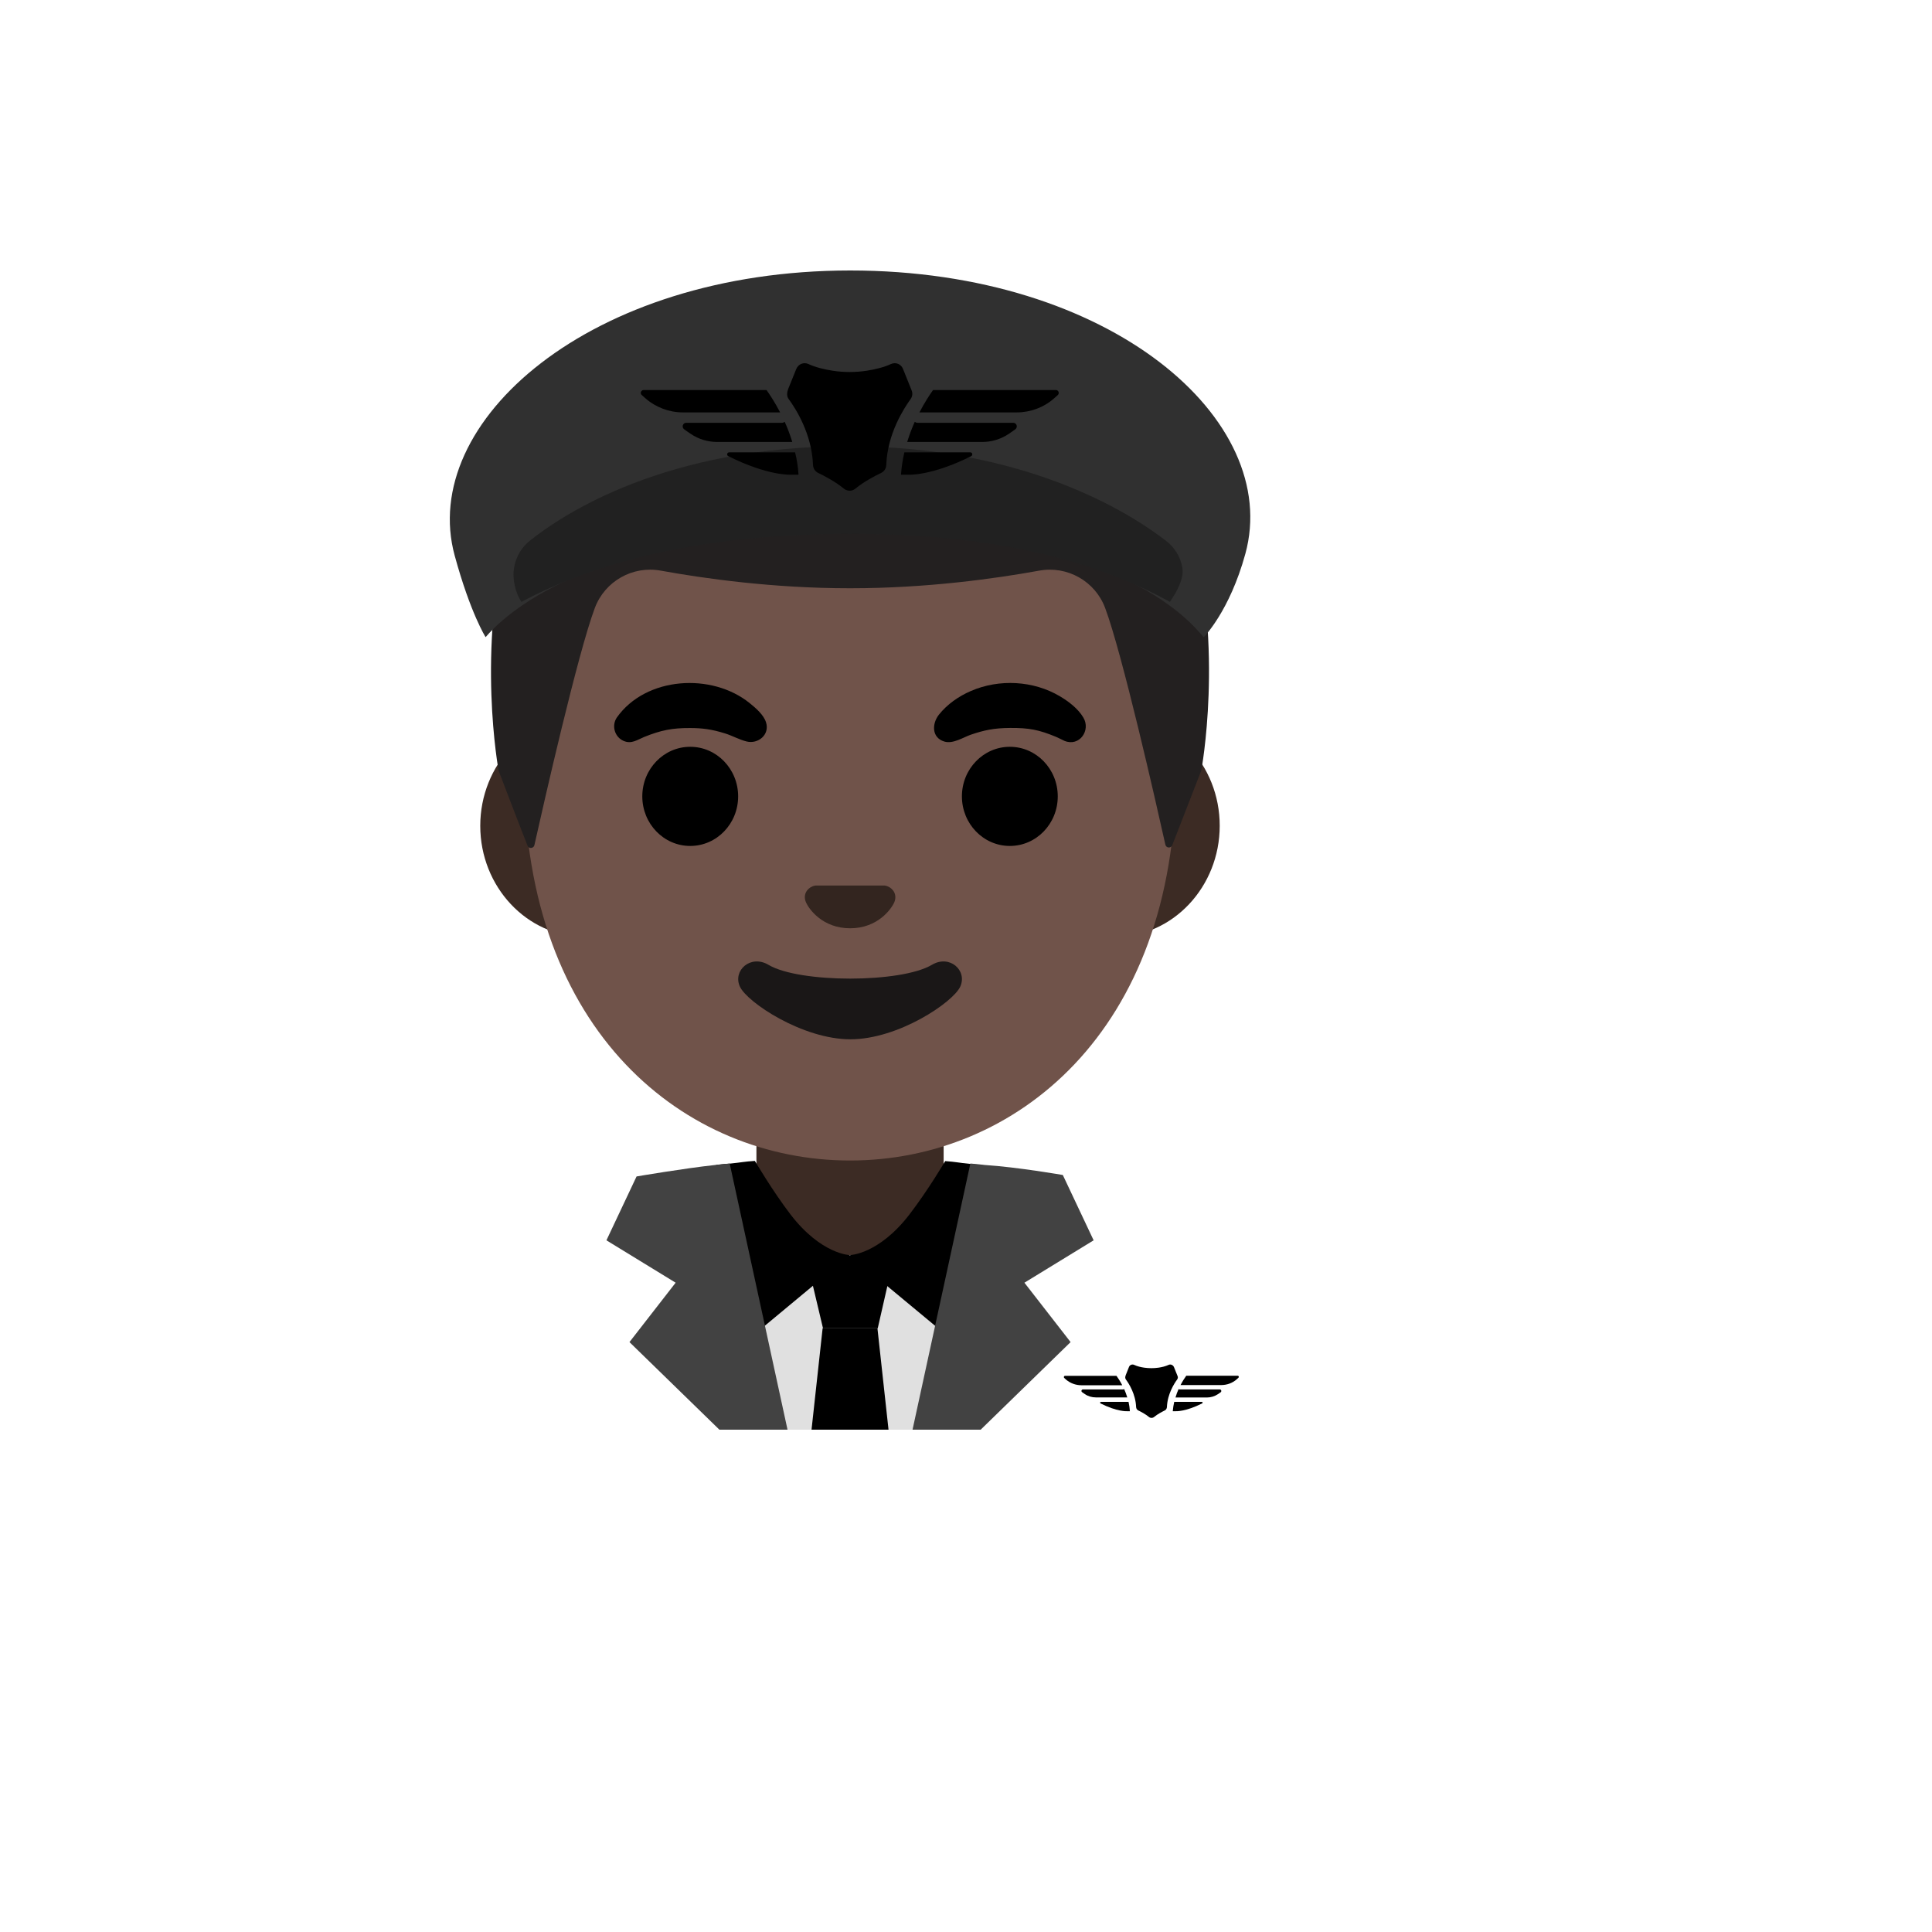<svg xmlns="http://www.w3.org/2000/svg" version="1.1" xmlns:xlink="http://www.w3.org/1999/xlink" width="100%" height="100%" id="svgWorkerArea" viewBox="-25 -25 625 625" xmlns:idraw="https://idraw.muisca.co" style="background: white;"><defs id="defsdoc"><pattern id="patternBool" x="0" y="0" width="10" height="10" patternUnits="userSpaceOnUse" patternTransform="rotate(35)"><circle cx="5" cy="5" r="4" style="stroke: none;fill: #ff000070;"></circle></pattern></defs><g id="fileImp-947191910" class="cosito"><path id="pathImp-452279809" fill="#3c2b24" class="grouped" d="M280.267 400.833C280.267 400.833 280.267 329.167 280.267 329.167 280.267 329.167 219.701 329.167 219.701 329.167 219.701 329.167 219.701 400.833 219.701 400.833 219.701 400.833 280.267 400.833 280.267 400.833"></path><path id="pathImp-931876052" fill="url(#IconifyId17ecdb2904d178eab12373)" class="grouped" d="M415.141 437.5C415.141 437.5 415.141 427.72 415.141 427.72 415.141 398.223 388.601 379.481 365.676 369.764 345.393 361.148 320.77 353.726 290.236 351.525 290.236 351.525 281.053 412.909 250.456 412.469 224.292 412.091 213.003 351.431 213.003 351.431 148.381 357.531 84.859 381.179 84.859 427.72 84.859 427.72 84.859 437.5 84.859 437.5 84.859 437.5 415.141 437.5 415.141 437.5 415.141 437.5 415.141 437.5 415.141 437.5"></path><path id="pathImp-15006087" fill="#e0e0e0" class="grouped" d="M274.858 437.5C274.858 437.5 285.645 381.022 285.645 381.022 285.645 381.022 214.324 381.022 214.324 381.022 214.324 381.022 226.399 437.5 226.399 437.5 226.399 437.5 274.858 437.5 274.858 437.5"></path><path id="pathImp-316245178" class="grouped" d="M258.947 404.701C258.947 404.701 241.242 404.701 241.242 404.701 241.242 404.701 235.645 381.116 235.645 381.116 235.645 381.116 264.324 381.116 264.324 381.116 264.324 381.116 258.947 404.701 258.947 404.701"></path><path id="pathImp-244427660" class="grouped" d="M262.437 437.5C262.437 437.5 258.852 404.701 258.852 404.701 258.852 404.701 241.116 404.701 241.116 404.701 241.116 404.701 237.531 437.5 237.531 437.5 237.531 437.5 262.437 437.5 262.437 437.5"></path><path id="pathImp-151062599" class="grouped" d="M249.921 381.022C249.921 381.022 222.72 403.632 222.72 403.632 222.72 403.632 217.626 407.877 217.626 407.877 217.626 407.877 206.651 351.871 206.651 351.871 208.223 351.682 209.796 351.525 211.368 351.399 214.858 351.053 215.676 350.771 219.198 350.55 219.198 350.55 224.89 360.236 230.708 367.846 240.676 380.833 249.921 381.022 249.921 381.022 249.921 381.022 249.921 381.022 249.921 381.022"></path><path id="pathImp-513209374" class="grouped" d="M293.255 352.028C293.255 352.028 282.311 407.877 282.311 407.877 282.311 407.877 249.953 381.022 249.953 381.022 249.953 381.022 259.261 380.833 269.229 367.846 275.267 359.984 280.77 350.613 280.77 350.613 284.292 350.865 285.11 351.148 288.601 351.494 290.173 351.651 291.714 351.808 293.255 352.028 293.255 352.028 293.255 352.028 293.255 352.028"></path><path id="pathImp-499437195" fill="#424242" class="grouped" d="M222.406 403.632C222.406 403.632 211.053 351.399 211.053 351.399 209.481 351.525 207.909 351.682 206.336 351.871 196.399 352.94 180.928 355.582 180.928 355.582 180.928 355.582 171.179 376.242 171.179 376.242 171.179 376.242 193.569 389.953 193.569 389.953 193.569 389.953 178.632 409.167 178.632 409.167 178.632 409.167 207.72 437.5 207.72 437.5 207.72 437.5 229.764 437.5 229.764 437.5 229.764 437.5 222.406 403.632 222.406 403.632 222.406 403.632 222.406 403.632 222.406 403.632"></path><path id="pathImp-27216431" fill="#424242" class="grouped" d="M277.563 403.632C277.563 403.632 288.915 351.399 288.915 351.399 290.487 351.525 292.06 351.682 293.632 351.871 304.167 352.563 318.821 355.11 318.821 355.11 318.821 355.11 328.789 376.242 328.789 376.242 328.789 376.242 306.399 389.953 306.399 389.953 306.399 389.953 321.336 409.167 321.336 409.167 321.336 409.167 292.248 437.5 292.248 437.5 292.248 437.5 270.204 437.5 270.204 437.5 270.204 437.5 277.563 403.632 277.563 403.632 277.563 403.632 277.563 403.632 277.563 403.632"></path><path id="pathImp-168225761" class="grouped" d="M338.663 424.355C338.538 424.418 338.412 424.481 338.286 424.481 338.286 424.481 325.33 424.481 325.33 424.481 324.858 424.481 324.67 425.079 325.047 425.362 325.362 425.582 325.645 425.802 325.959 425.991 326.997 426.714 328.255 427.06 329.512 427.06 329.512 427.06 339.67 427.06 339.67 427.06 339.387 426.116 339.041 425.204 338.663 424.355 338.663 424.355 338.663 424.355 338.663 424.355"></path><path id="pathImp-584418505" class="grouped" d="M338.034 423.098C337.343 421.777 336.682 420.771 336.179 420.079 336.179 420.079 319.544 420.079 319.544 420.079 319.198 420.079 319.009 420.519 319.292 420.77 319.45 420.928 319.607 421.053 319.764 421.211 321.179 422.469 323.003 423.129 324.858 423.129 324.858 423.129 338.034 423.129 338.034 423.129 338.034 423.129 338.034 423.098 338.034 423.098 338.034 423.098 338.034 423.098 338.034 423.098"></path><path id="pathImp-879861995" class="grouped" d="M340.079 428.506C340.079 428.506 331.148 428.506 331.148 428.506 330.865 428.506 330.77 428.884 331.022 429.01 336.431 431.714 339.481 431.525 339.481 431.525 339.481 431.525 340.519 431.525 340.519 431.525 340.456 430.509 340.309 429.499 340.079 428.506 340.079 428.506 340.079 428.506 340.079 428.506"></path><path id="pathImp-372592231" class="grouped" d="M369.607 424.481C369.607 424.481 356.651 424.481 356.651 424.481 356.494 424.481 356.368 424.418 356.274 424.355 355.896 425.173 355.55 426.116 355.267 427.091 355.267 427.091 365.425 427.091 365.425 427.091 366.682 427.091 367.94 426.714 368.978 426.022 369.261 425.833 369.575 425.613 369.89 425.393 370.267 425.11 370.079 424.481 369.607 424.481 369.607 424.481 369.607 424.481 369.607 424.481"></path><path id="pathImp-381069049" class="grouped" d="M375.393 420.047C375.393 420.047 358.758 420.047 358.758 420.047 358.255 420.739 357.594 421.745 356.902 423.066 356.902 423.066 370.047 423.066 370.047 423.066 371.934 423.066 373.758 422.406 375.142 421.148 375.299 420.991 375.456 420.865 375.613 420.707 375.896 420.487 375.739 420.047 375.393 420.047 375.393 420.047 375.393 420.047 375.393 420.047"></path><path id="pathImp-621126846" class="grouped" d="M363.789 428.506C363.789 428.506 354.858 428.506 354.858 428.506 354.638 429.481 354.481 430.487 354.387 431.525 354.387 431.525 355.425 431.525 355.425 431.525 355.425 431.525 358.475 431.714 363.884 429.01 364.167 428.884 364.072 428.506 363.789 428.506 363.789 428.506 363.789 428.506 363.789 428.506"></path><path id="pathImp-845634597" class="grouped" d="M353.066 416.525C352.06 416.997 350.865 417.28 349.796 417.437 348.255 417.657 346.682 417.657 345.142 417.437 344.041 417.28 342.877 416.997 341.871 416.525 341.242 416.242 340.487 416.557 340.236 417.185 340.236 417.186 339.198 419.796 339.198 419.796 338.915 420.487 338.978 420.928 339.229 421.274 340.173 422.531 342.374 425.991 342.531 430.173 342.563 430.645 342.783 431.053 343.223 431.274 344.072 431.682 345.582 432.469 346.714 433.412 347.185 433.789 347.846 433.789 348.318 433.412 349.45 432.469 350.928 431.714 351.808 431.274 352.217 431.085 352.469 430.645 352.5 430.173 352.657 425.991 354.858 422.563 355.802 421.274 356.053 420.928 356.116 420.487 355.928 420.11 355.645 419.387 355.142 418.16 354.764 417.217 354.45 416.557 353.695 416.242 353.066 416.525 353.066 416.525 353.066 416.525 353.066 416.525"></path><path id="pathImp-711552493" fill="#3c2b24" class="grouped" d="M335.928 206.274C335.928 206.274 164.041 206.274 164.041 206.274 145.519 206.274 130.362 222.437 130.362 242.154 130.362 261.902 145.519 278.035 164.041 278.035 164.041 278.035 335.896 278.035 335.896 278.035 354.418 278.035 369.575 261.871 369.575 242.154 369.607 222.437 354.45 206.274 335.928 206.274 335.928 206.274 335.928 206.274 335.928 206.274"></path><path id="pathImp-850402321" fill="#70534a" class="grouped" d="M249.984 82.5C195.267 82.5 144.575 141.022 144.575 225.236 144.575 309.009 196.808 350.425 249.984 350.425 303.16 350.425 355.393 309.009 355.393 225.236 355.393 141.022 304.701 82.5 249.984 82.5 249.984 82.5 249.984 82.5 249.984 82.5"></path><path id="ellipseImp-656041256" class="grouped" d="M182.783 232.626C182.783 223.765 189.721 216.588 198.286 216.588 206.851 216.588 213.789 223.765 213.789 232.626 213.789 241.487 206.851 248.663 198.286 248.663 189.721 248.663 182.783 241.487 182.783 232.626 182.783 232.626 182.783 232.626 182.783 232.626"></path><path id="ellipseImp-251730907" class="grouped" d="M286.179 232.626C286.179 223.765 293.117 216.588 301.682 216.588 310.248 216.588 317.185 223.765 317.185 232.626 317.185 241.487 310.248 248.663 301.682 248.663 293.117 248.663 286.179 241.487 286.179 232.626 286.179 232.626 286.179 232.626 286.179 232.626"></path><path id="pathImp-418321198" fill="#33251f" class="grouped" d="M262.123 261.714C261.777 261.588 261.462 261.494 261.116 261.462 261.116 261.462 238.884 261.462 238.884 261.462 238.538 261.494 238.192 261.588 237.877 261.714 235.865 262.531 234.764 264.607 235.708 266.84 236.651 269.072 241.085 275.299 250.016 275.299 258.947 275.299 263.38 269.041 264.324 266.84 265.236 264.607 264.135 262.531 262.123 261.714 262.123 261.714 262.123 261.714 262.123 261.714"></path><path id="pathImp-122076893" fill="#1a1717" class="grouped" d="M276.462 287.123C266.431 293.066 233.601 293.066 223.601 287.123 217.846 283.695 211.965 288.947 214.355 294.167 216.714 299.293 234.638 311.211 250.11 311.211 265.582 311.211 283.286 299.293 285.645 294.167 288.003 288.947 282.217 283.695 276.462 287.123 276.462 287.123 276.462 287.123 276.462 287.123"></path><path id="pathImp-186953489" fill="#232020" class="grouped" d="M250.047 66.651C250.047 66.651 249.921 66.651 249.921 66.651 107.06 67.406 136.305 224.324 136.305 224.324 136.305 224.324 142.72 241.148 145.645 248.569 146.053 249.638 147.626 249.513 147.877 248.412 150.928 234.764 161.903 186.368 167.437 171.651 170.701 162.997 179.695 157.924 188.789 159.607 202.814 162.154 225.11 165.299 249.733 165.299 249.733 165.299 250.236 165.299 250.236 165.299 274.827 165.299 297.154 162.154 311.148 159.607 320.267 157.94 329.261 163.003 332.5 171.651 338.003 186.305 348.915 234.418 351.997 248.255 352.248 249.387 353.821 249.481 354.229 248.412 354.229 248.412 363.601 224.292 363.601 224.292 363.663 224.324 392.94 67.406 250.047 66.651 250.047 66.651 250.047 66.651 250.047 66.651"></path><stop offset="1" stop-color="#444140" id="stopImp-985862042" class="grouped"></stop><path id="pathImp-285864859" fill="url(#IconifyId17ecdb2904d178eab12374)" class="grouped" d="M363.663 224.324C363.663 224.324 392.94 67.406 250.047 66.651 250.047 66.651 249.921 66.651 249.921 66.651 247.689 66.651 245.519 66.714 243.381 66.808 239.135 66.997 235.016 67.311 231.053 67.783 231.053 67.783 230.928 67.783 230.928 67.783 230.645 67.814 230.393 67.877 230.11 67.909 109.827 83.035 136.274 224.324 136.274 224.324 136.274 224.324 145.645 248.475 145.645 248.475 146.053 249.544 147.594 249.45 147.846 248.318 150.928 234.513 161.871 186.337 167.406 171.682 170.676 163.019 179.685 157.945 188.789 159.638 202.814 162.154 225.11 165.299 249.733 165.299 249.733 165.299 250.236 165.299 250.236 165.299 274.827 165.299 297.154 162.154 311.148 159.607 320.267 157.94 329.261 163.003 332.5 171.651 338.034 186.368 349.009 234.858 352.06 248.443 352.311 249.576 353.852 249.67 354.261 248.601 357.217 241.211 363.663 224.324 363.663 224.324 363.663 224.324 363.663 224.324 363.663 224.324"></path><stop offset=".08" stop-color="#606060" id="stopImp-851759528" class="grouped"></stop><stop offset=".802" stop-color="#333" id="stopImp-17343782" class="grouped"></stop><path id="pathImp-549423027" fill="url(#IconifyId17ecdb2904d178eab12375)" class="grouped" d="M249.23 123.695C144.67 123.695 131.619 159.576 131.619 159.576 131.619 159.576 160.142 190.582 249.23 191.179 338.349 190.582 372.217 157.437 372.217 157.437 372.217 157.437 353.821 123.695 249.23 123.695 249.23 123.695 249.23 123.695 249.23 123.695"></path><path id="pathImp-718078642" fill="#303030" class="grouped" d="M122.091 154.733C127.186 173.412 132.091 181.116 132.091 181.116 137.28 175.11 164.355 146.651 249.701 146.651 249.701 146.651 250.173 146.651 250.173 146.651 335.487 146.651 359.229 175.11 364.387 181.148 364.387 181.148 372.752 172.815 377.877 154.135 389.701 110.896 334.481 62.5 250.016 62.5 165.77 62.532 110.299 111.588 122.091 154.733 122.091 154.733 122.091 154.733 122.091 154.733"></path><path id="pathImp-488802584" fill="#212121" class="grouped" d="M353.475 169.701C335.11 159.638 304.45 147.689 250.173 147.689 250.173 147.689 249.67 147.689 249.67 147.689 195.267 147.689 162.437 159.701 143.663 169.701 141.777 166.84 140.613 162.28 141.337 158.506 141.337 158.506 141.368 158.318 141.368 158.318 141.984 155.022 143.757 152.056 146.368 149.953 157.343 141.179 190.393 119.355 249.418 119.355 306.934 119.355 340.896 141.179 352.248 149.984 354.984 152.091 356.84 155.079 357.469 158.506 358.192 162.311 355.393 166.84 353.475 169.701 353.475 169.701 353.475 169.701 353.475 169.701"></path><path id="pathImp-83610952" class="grouped" d="M228.852 111.462C228.569 111.651 228.286 111.777 227.94 111.777 227.94 111.777 196.997 111.777 196.997 111.777 195.865 111.777 195.424 113.223 196.336 113.884 197.06 114.418 197.783 114.921 198.506 115.393 201.022 117.091 203.978 117.972 207.028 117.972 207.028 117.972 231.305 117.972 231.305 117.972 230.582 115.645 229.764 113.443 228.852 111.462 228.852 111.462 228.852 111.462 228.852 111.462"></path><path id="pathImp-108001816" class="grouped" d="M227.374 108.412C225.739 105.267 224.135 102.814 222.972 101.179 222.972 101.179 183.223 101.179 183.223 101.179 182.374 101.179 181.965 102.248 182.594 102.783 182.972 103.129 183.381 103.475 183.758 103.821 187.133 106.782 191.47 108.413 195.959 108.412 195.959 108.412 227.374 108.412 227.374 108.412 227.374 108.412 227.374 108.412 227.374 108.412"></path><path id="pathImp-50219775" class="grouped" d="M232.217 121.337C232.217 121.337 210.865 121.337 210.865 121.337 210.204 121.337 209.984 122.248 210.582 122.563 223.506 129.01 230.833 128.569 230.833 128.569 230.833 128.569 233.318 128.569 233.318 128.569 233.16 126.053 232.783 123.632 232.217 121.337 232.217 121.337 232.217 121.337 232.217 121.337"></path><path id="pathImp-150248550" class="grouped" d="M302.783 111.777C302.783 111.777 271.84 111.777 271.84 111.777 271.494 111.777 271.179 111.651 270.928 111.462 270.016 113.443 269.198 115.645 268.475 117.972 268.475 117.972 292.752 117.972 292.752 117.972 295.77 117.972 298.758 117.091 301.274 115.393 301.997 114.921 302.689 114.418 303.443 113.884 304.355 113.223 303.915 111.777 302.783 111.777 302.783 111.777 302.783 111.777 302.783 111.777"></path><path id="pathImp-263510872" class="grouped" d="M316.588 101.179C316.588 101.179 276.84 101.179 276.84 101.179 275.676 102.814 274.072 105.267 272.437 108.412 272.437 108.412 303.852 108.412 303.852 108.412 308.349 108.412 312.689 106.808 316.053 103.821 316.431 103.475 316.808 103.129 317.217 102.783 317.814 102.217 317.406 101.179 316.588 101.179 316.588 101.179 316.588 101.179 316.588 101.179"></path><path id="pathImp-715949752" class="grouped" d="M288.915 121.337C288.915 121.337 267.563 121.337 267.563 121.337 267.028 123.632 266.651 126.053 266.462 128.569 266.462 128.569 268.947 128.569 268.947 128.569 268.947 128.569 276.274 129.01 289.198 122.563 289.764 122.248 289.575 121.337 288.915 121.337 288.915 121.337 288.915 121.337 288.915 121.337"></path><path id="pathImp-322601634" class="grouped" d="M263.255 92.752C260.865 93.852 258.035 94.513 255.424 94.921 251.745 95.487 248.003 95.487 244.324 94.921 241.714 94.513 238.884 93.852 236.494 92.752 234.984 92.06 233.223 92.814 232.594 94.355 232.594 94.355 230.079 100.582 230.079 100.582 229.418 102.217 229.544 103.286 230.142 104.104 232.374 107.123 237.657 115.393 238.003 125.362 238.035 126.462 238.632 127.469 239.638 127.972 241.682 128.947 245.267 130.833 247.94 133.035 249.072 133.978 250.645 133.978 251.777 133.035 254.481 130.802 258.035 128.947 260.079 127.972 261.085 127.5 261.682 126.494 261.714 125.362 262.06 115.393 267.374 107.154 269.575 104.104 270.173 103.286 270.299 102.217 269.921 101.305 269.198 99.544 268.035 96.62 267.123 94.355 266.541 92.802 264.765 92.065 263.255 92.752 263.255 92.752 263.255 92.752 263.255 92.752"></path><path id="pathImp-171784925" fill="url(#IconifyId17ecdb2904d178eab12376)" opacity=".3" class="grouped" d="M122.091 154.733C127.186 173.412 132.091 181.116 132.091 181.116 137.28 175.079 164.544 145.928 249.858 145.928 249.858 145.928 250.362 145.928 250.362 145.928 335.707 145.928 359.198 175.079 364.387 181.116 364.387 181.116 373.38 172.217 378.097 153.412 389.198 108.947 331.902 62.5 250.645 62.5 165.519 62.5 110.299 111.588 122.091 154.733 122.091 154.733 122.091 154.733 122.091 154.733"></path><path id="pathImp-916871710" class="grouped" d="M174.544 207.123C183.946 193.821 205.299 192.563 217.531 202.469 219.481 204.041 222.06 206.242 222.814 208.695 224.072 212.689 220.236 215.802 216.494 214.858 214.104 214.261 211.871 212.972 209.512 212.248 205.204 210.896 202.091 210.519 198.223 210.519 192.5 210.487 188.821 211.211 183.381 213.412 181.148 214.324 179.324 215.77 176.777 214.701 173.852 213.475 172.751 209.764 174.544 207.123 174.544 207.123 174.544 207.123 174.544 207.123"></path><path id="pathImp-737456783" class="grouped" d="M319.355 214.67C318.443 214.261 317.563 213.758 316.651 213.381 311.053 211.054 307.877 210.456 301.808 210.487 296.462 210.519 293.286 211.242 289.104 212.657 286.557 213.538 283.318 215.739 280.487 214.89 276.336 213.632 276.462 209.104 278.726 206.211 281.431 202.815 285.142 200.236 289.072 198.538 298.192 194.576 309.324 195.142 317.909 200.267 320.707 201.934 323.758 204.23 325.456 207.123 327.94 211.242 324.229 216.651 319.355 214.67 319.355 214.67 319.355 214.67 319.355 214.67"></path></g></svg>